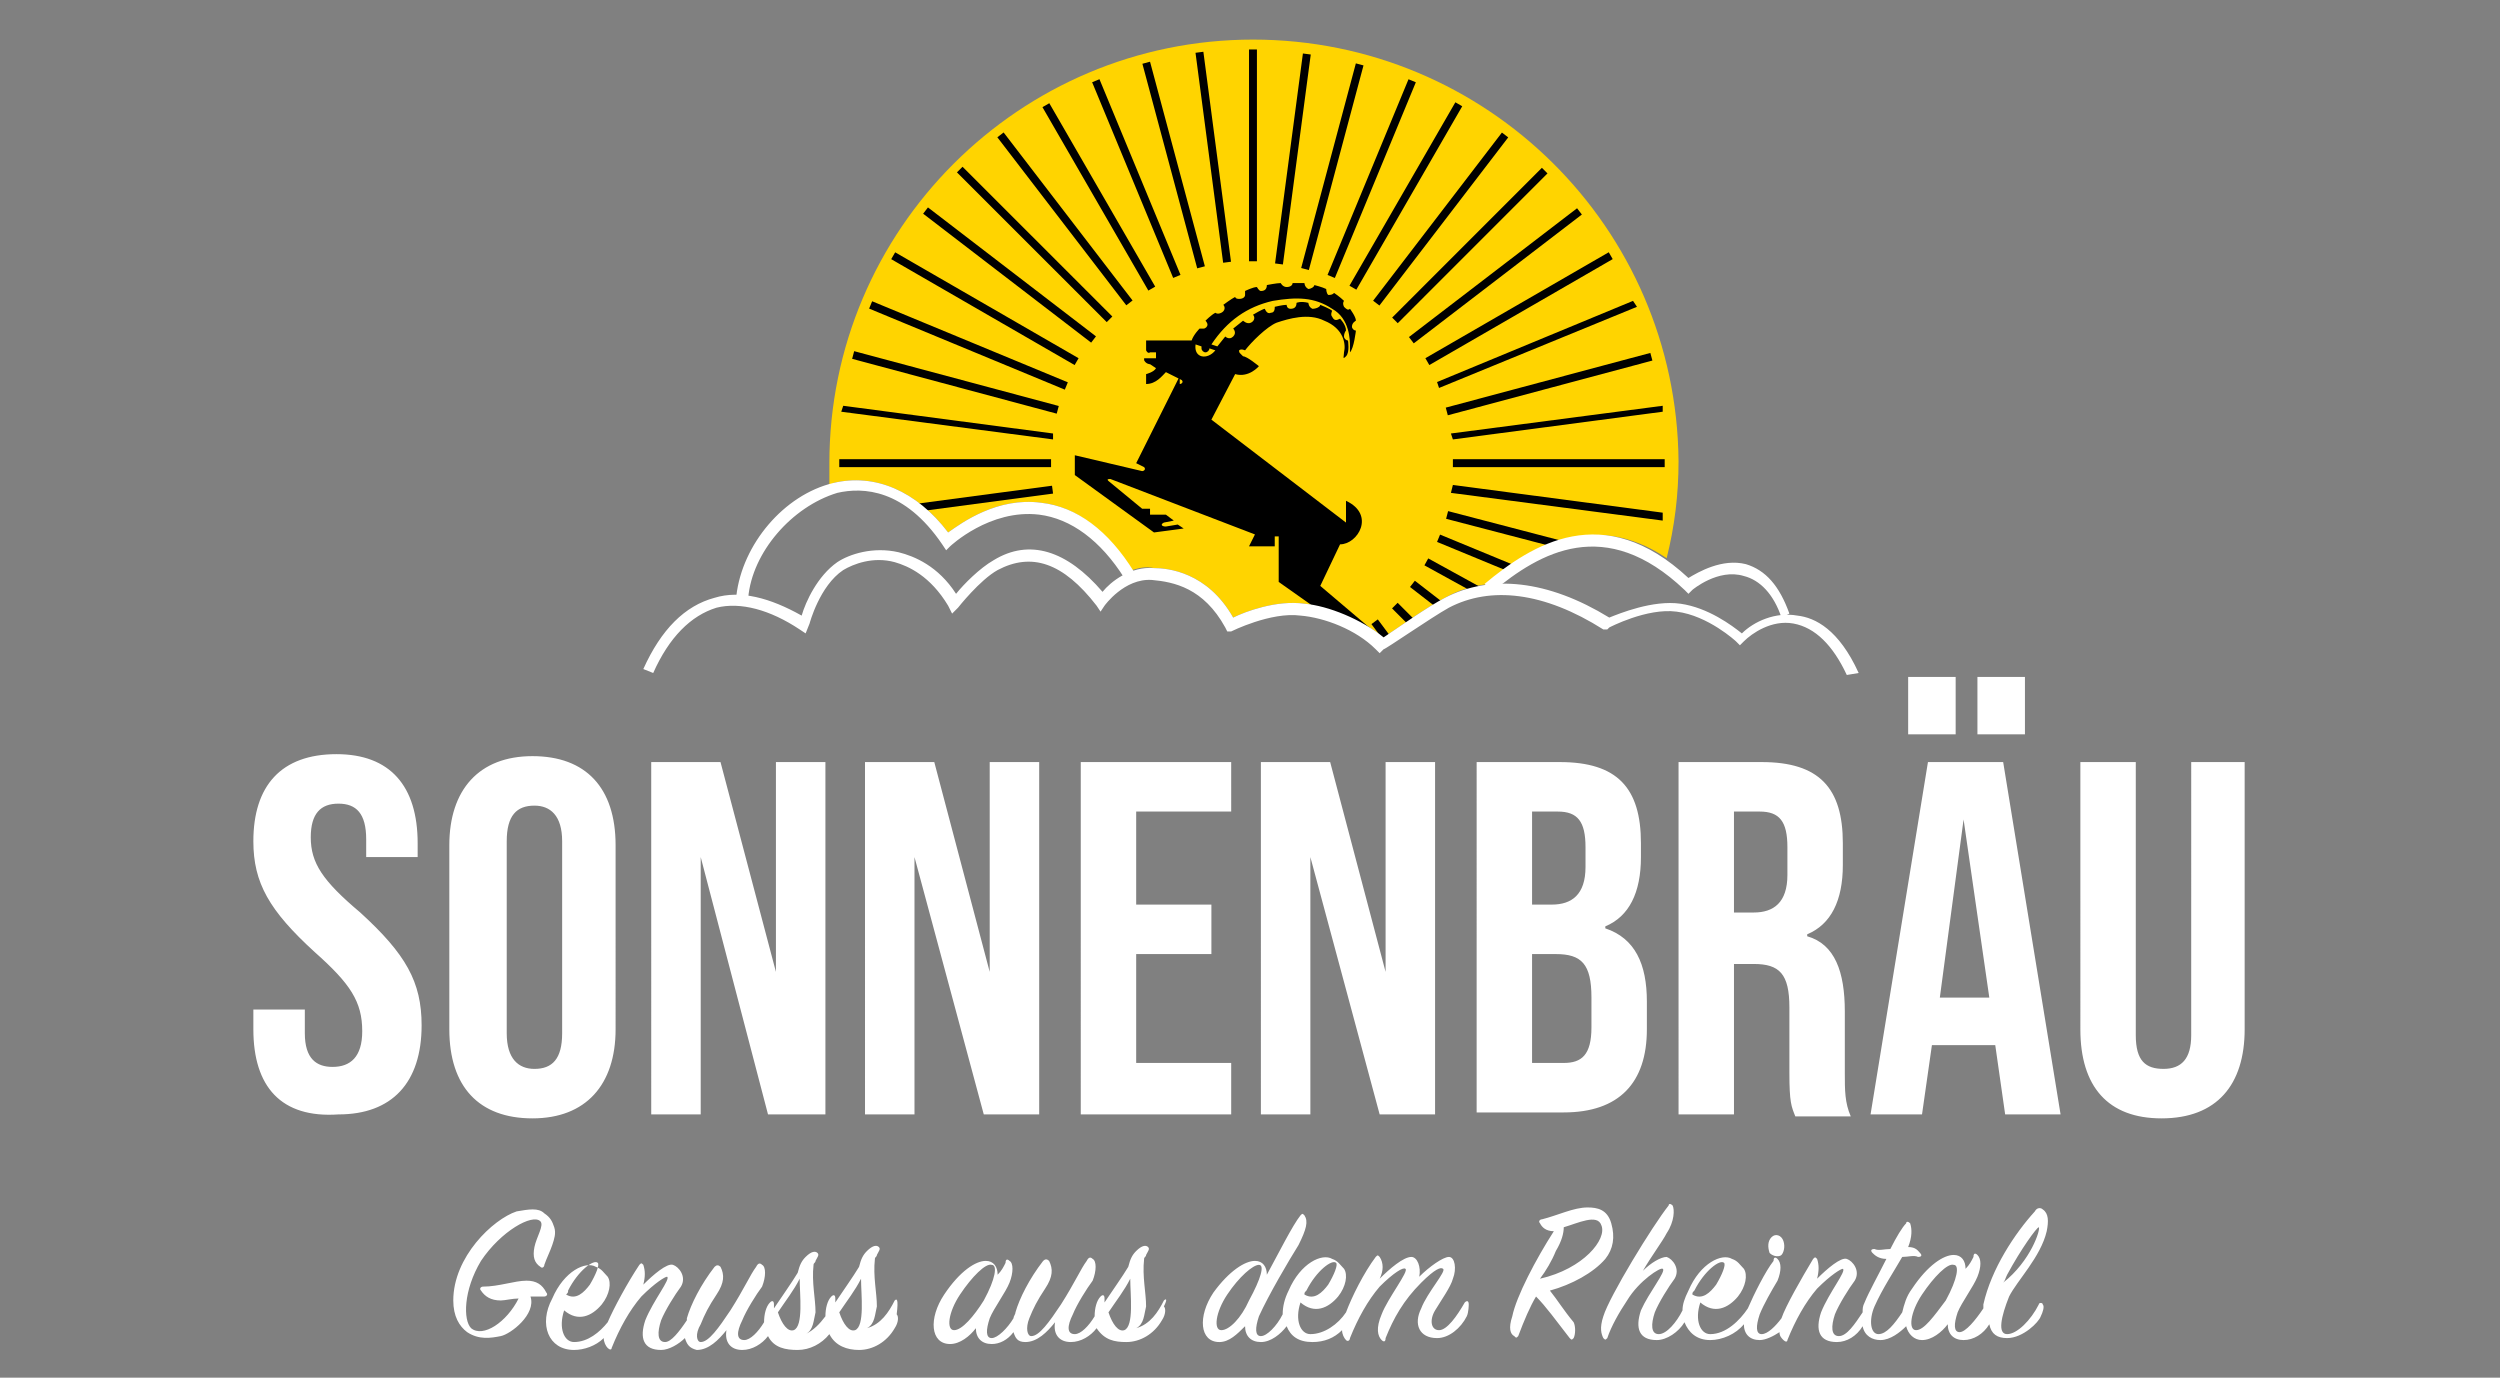 <svg xmlns="http://www.w3.org/2000/svg" xml:space="preserve" id="Layer_1" x="0" y="0" viewBox="0 0 126.3 69.6"><rect x="0" y="0" width="126.3" height="69.6" fill="#808080" stroke="none"/><style>.st1{fill:#fff}</style><path d="M63.3 2c-11.8 0-21.4 9.6-21.4 21.4v1.1c.1 0 .1 0 .2-.1 2.1-.5 4.2.4 5.8 2.5.7-.5 2.5-1.8 4.7-1.5 1.8.2 3.3 1.4 4.6 3.4.3-.1.7-.2 1.1-.1.7 0 2.7.2 4 2.5.6-.3 2.2-.9 3.6-.7 1.2.1 2.9.8 4 1.7.6-.4 2.3-1.6 3.1-2 .7-.4 1.4-.6 2.2-.7 2.1-1.8 5.3-3.8 9-1.3.4-1.6.6-3.2.6-4.9C84.7 11.5 75.1 2 63.3 2" style="fill:#ffd400"/><path d="M63.1 2.5h.4v10.7h-.4zm-2.703.167.397-.052 1.396 10.608-.397.052zm-2.683.555.386-.104 2.77 10.335-.387.104zm-2.539.933.37-.153 4.094 9.886-.37.153zm-2.51 1.259.346-.2 5.35 9.266-.346.2zm-2.279 1.522.317-.244 6.514 8.489-.317.243zm-2.041 1.772.283-.283 7.567 7.566-.283.283zm-1.708 2.088.244-.317 8.488 6.514-.244.317zm-1.613 2.297.2-.346 9.266 5.35-.2.346zm-1.116 2.497.153-.37 9.886 4.095-.153.37zm-.858 2.538.103-.387 10.336 2.77-.104.387zM53.2 22.2l-10.7-1.4.1-.3 10.6 1.4zm-10.8 1h10.7v.4H42.4zm3.81 2.261 6.938-.922.053.397-6.94.922zm23.075 6.069.321-.238.657.882-.32.24zm1.042-.794.283-.282.918.92-.283.282zm.907-1.081.245-.316 1.344 1.04-.245.317zm.728-1.094.193-.35 2.804 1.542-.193.35zm.638-1.183.152-.37 3.697 1.526-.152.37zm.457-1.168.101-.388 6 1.567-.102.387zM84 26.3l-10.7-1.4.1-.4L84 25.9zm-10.6-3.1h10.7v.4H73.4zm0-1-.1-.3L84 20.5v.3zm-.36-1.607 10.335-2.764.104.386-10.336 2.765zm-.34-.993-.1-.3 9.9-4.1.2.3zm-.69-1.504 9.264-5.352.2.346-9.265 5.353zm-.83-1.068 8.493-6.507.243.317-8.493 6.508zm-.849-.983 7.565-7.567.283.282-7.565 7.568zm-.961-.853 6.507-8.495.318.244-6.507 8.494zm-1.195-.758 5.35-9.266.347.2-5.35 9.267zm-1.108-.543 4.091-9.887.37.153-4.092 9.887zm-1.332-.351 2.763-10.338.386.103-2.762 10.338zm-1.319-.231 1.407-10.607.396.052-1.407 10.607z"/><path d="m60.4 17.4.3.1v.1c0 .1.1.2.2.2s.2-.1.2-.2l.3.1c-.4.5-1.1.4-1-.3m6.3 12.2 1-2.1c.9 0 1.8-1.5.3-2.2v1.1l-6.8-5.2 1.2-2.3c.7.2 1.2-.4 1.2-.4s-.6-.5-.8-.5l-.1-.1c-.1-.1-.1-.1-.1-.2.1-.1.3 0 .3 0 .3-.4 1.1-1.2 1.6-1.4.6-.2 1.6-.5 2.4-.1 1 .4 1.1 1.2 1 1.6 0 .2-.1.4.1.2s.1-.8.1-.8c-.1 0-.2-.1-.2-.2 0-.2.1-.3.1-.3 0-.3-.3-.6-.3-.6-.2.1-.3.1-.4-.1-.1-.1 0-.3 0-.3-.1-.1-.6-.3-.6-.3 0 .1-.2.2-.4.2-.2-.1-.2-.3-.2-.3-.4-.1-.6 0-.6 0q0 .3-.3.3c-.2 0-.2-.2-.2-.2-.2 0-.6.1-.6.1 0 .1 0 .3-.2.3-.2.1-.3-.2-.3-.2-.1 0-.6.3-.6.3.1.1.1.3-.1.4s-.4-.1-.4-.1l-.5.4s.2.2 0 .4-.4 0-.4 0l-.4.5-.3-.1c.8-1.2 1.8-1.9 3.1-2.2 1.2-.2 2.1-.2 3 .4.9.5.9 1.6.9 1.9v.3c.2-.2.3-1.1.3-1.1-.1 0-.2-.1-.2-.2 0-.2.2-.3.2-.3 0-.2-.3-.6-.3-.6-.1.1-.2 0-.3-.1-.1-.2 0-.3 0-.3-.2-.2-.5-.4-.5-.4-.1.1-.2.1-.3.1-.1-.1-.1-.3-.1-.3-.2-.1-.6-.2-.6-.2 0 .1-.2.2-.3.2-.2-.1-.2-.3-.2-.3h-.6c0 .1-.1.2-.3.2s-.3-.2-.3-.2c-.2 0-.7.1-.7.1q0 .3-.3.3c-.1 0-.2-.2-.2-.2-.2 0-.6.2-.6.2v.2c0 .1-.1.2-.3.2s-.2-.1-.2-.1c-.2.1-.6.4-.6.4.1.1.1.3-.1.4s-.3 0-.3 0c-.2.1-.5.4-.5.4s.1.1.1.2-.1.2-.2.2h-.2s-.3.3-.4.6h-2.3v.5c.1.2.2.1.2.1h.3v.3h-.6v.1c.1.2.3.2.3.2l.3.2c-.1.2-.5.3-.5.3v.5c.5 0 .8-.4 1-.6l.8.4c.1.1 0 .2-.1.2V19l-2.2 4.4.4.2c.1.1 0 .2-.1.2l-3.4-.8v1l4 2.9 1.5-.2-.3-.2-.6.1c-.2 0-.3-.1-.1-.2l.5-.1-.4-.3h-.8v-.3h-.4L56 24.3c-.1-.1 0-.1.1-.1l7.3 2.8-.3.6h1.3v-.5h.2v2.3l1.7 1.2 1.3.5 2.4 1.3z"/><path d="M93.3 34.1c-.7-1.5-1.6-2.4-2.7-2.6s-2.1.5-2.5.9l-.2.2-.2-.2s-1.4-1.3-3-1.5c-1.5-.2-3.4.8-3.4.8l-.1.1H81c-3-1.9-5.7-2.2-7.8-1.1-.9.5-3.2 2.1-3.3 2.1l-.2.2-.2-.2c-1-1-2.6-1.6-3.8-1.7-1.5-.2-3.5.8-3.5.8H62l-.1-.2c-1.1-2-2.6-2.3-3.7-2.4-1.4-.1-2.4 1.3-2.4 1.3l-.2.3-.2-.3c-1.7-2.2-3.3-2.7-5-1.8-.9.5-2 1.9-2 1.9l-.3.3-.2-.4c-.9-1.5-2-2-2.7-2.2-1.1-.3-2.1.1-2.6.4-1.2.8-1.7 2.7-1.7 2.7l-.2.5-.3-.2c-1.5-1-3-1.4-4.2-1.1-1.3.4-2.4 1.5-3.2 3.3l-.5-.2q1.35-3 3.6-3.6c1.3-.4 2.8 0 4.4.9.2-.7.8-2 1.8-2.7.6-.4 1.8-.8 3.1-.5.8.2 2 .7 2.9 2.1.4-.5 1.2-1.3 1.9-1.7 1.8-1.1 3.7-.5 5.5 1.6.4-.5 1.4-1.3 2.6-1.2.7 0 2.7.2 4 2.5.6-.3 2.2-.9 3.6-.7 1.2.1 2.9.8 4 1.7.6-.4 2.3-1.6 3.1-2 2.3-1.2 5.2-.9 8.3 1 .5-.2 2.2-.9 3.6-.7s2.6 1.1 3.1 1.5c.6-.6 1.7-1.1 2.8-.9.9.1 2.1.7 3.1 2.9z" class="st1"/><path d="M90 31.2c-.4-1.2-1.1-1.9-1.9-2.1-1.3-.4-2.6.7-2.6.7l-.2.2-.2-.2c-4-3.8-7.3-1.9-9.7.1l-.4-.4c2.4-2 6-4.3 10.3-.3.5-.3 1.7-1 2.9-.7 1 .3 1.7 1.1 2.2 2.5zm-52.2-1-.6-.1c.3-2.6 2.4-5.1 4.9-5.7 2.1-.5 4.2.4 5.8 2.5.7-.5 2.5-1.8 4.7-1.5 1.8.2 3.4 1.4 4.7 3.5l-.5.3c-1.2-1.9-2.7-3-4.3-3.2-2.5-.3-4.5 1.6-4.5 1.6l-.2.2-.2-.3c-1.9-2.8-4-2.9-5.3-2.6-2.3.7-4.3 3-4.5 5.3M26.6 64.7c-.6 0-1.4.3-2.2.3-.1 0-.2.1-.1.2.2.3.5.5 1 .5.2 0 .6-.1.9-.1-.6 1.2-1.8 2-2.4 1.5-.4-.4-.4-1.9.5-3.4 1-1.5 2.6-2.4 3-2 .2.2-.2.8-.3 1.3s0 .8.3 1c.1.1.2 0 .2-.1.1-.3.3-.7.4-1s.2-.6.1-.9-.2-.5-.5-.7c-.3-.3-.8-.2-1.4-.1-1.2.4-3.2 2.3-3.2 4.5 0 .8.3 1.3.7 1.6.6.4 1.2.3 1.7.2s1.8-1.1 1.5-2h.7c.1 0 .2-.1.1-.2-.2-.4-.5-.6-1-.6m16.6 2.5c-.3.1-.6-.3-.8-.9.4-.6.8-1.1 1.1-1.7 0 .8.2 2.4-.3 2.6m-3.1 0c-.3.1-.6-.3-.8-.9.4-.6.8-1.1 1.1-1.7 0 .8.2 2.4-.3 2.6m-11.4-2c.5-1 1.3-1.6 1.5-1.4.1.1-.1.6-.4 1.1-.3.4-.7.8-1.2.5.1-.1.1-.1.1-.2m16.5.5c-.3.6-.7 1.2-1.4 1.4.4-.2.4-.7.5-1.1 0-.7-.2-1.5-.1-2.4 0-.1.1-.1.1-.2.1-.2.2-.3.1-.4s-.3-.1-.6.2c-.2.2-.3.4-.4.8-.3.5-.8 1.2-1.2 1.8v-.2c0-.2-.1-.2-.2-.1-.2.2-.3.6-.3 1-.3.4-.6.7-1 .9.4-.2.4-.7.5-1.1 0-.7-.2-1.5-.1-2.4 0-.1.1-.1.1-.2.1-.2.2-.3.1-.4s-.3-.1-.6.2c-.2.2-.3.4-.4.8-.3.5-.8 1.2-1.2 1.8v-.2c0-.2-.1-.2-.2-.1-.2.2-.3.6-.3 1-.3.5-.7.9-1 .9-.4 0-.4-.4-.1-1 .2-.5.7-1.3 1-1.7.2-.5.2-1 0-1.1-.1-.1-.2-.1-.3.1-.3.4-.6 1.1-1.3 2.2-.6.9-1.1 1.6-1.5 1.6-.2 0-.3-.4 0-.9.2-.5.4-.9.8-1.5s.4-1 .2-1.4q-.15-.15-.3 0c-.7.9-1.2 1.9-1.4 2.6v.1c-.4.6-.8 1.1-1.1 1.1-.4 0-.4-.5-.2-1.1.2-.5.7-1.3 1-1.7.3-.5-.1-1-.4-1.1s-1 .5-1.5 1c.1-.4.1-.7 0-1-.1-.1-.1-.1-.2 0-.6.9-1.3 2.2-1.6 2.9-.4.5-1 1-1.7 1-.5 0-.8-.7-.5-1.6.7.6 1.4.3 1.9-.3.4-.5.5-1.1.3-1.4-.2-.2-.3-.4-.6-.5-.5-.3-1.6.2-2.2 1.6-.7 1.3-.2 2.6 1.1 2.6.5 0 1.1-.2 1.5-.6 0 .2.1.4.2.5s.2.1.2 0c.4-1 .9-1.9 1.5-2.6.7-.7 1.2-1 1.3-1 .2.1-.7 1.2-1.1 2.2-.3.9-.1 1.5.8 1.5.4 0 .9-.3 1.2-.6.1.3.2.5.6.6.6 0 1.1-.5 1.5-1-.1.6.2 1 .8 1 .5 0 1-.3 1.3-.7.3.6.9.7 1.5.7s1.2-.3 1.6-.8c.3.6.9.8 1.5.8.7 0 1.4-.4 1.8-1.1.2-.3.2-.6.1-.7.1-.8 0-.8-.1-.7m11.6 1.5c-.3.1-.6-.3-.8-.9.4-.6.8-1.1 1.1-1.7 0 .8.2 2.4-.3 2.6m-8.6 0c-.4 0-.3-.9.3-1.8s1.3-1.6 1.6-1.5c.3 0 .2.7-.4 1.8-.5.8-1.1 1.5-1.5 1.5m10.6-1.5c-.3.6-.7 1.2-1.4 1.4.4-.2.4-.7.5-1.1 0-.7-.2-1.5-.1-2.4 0-.1.1-.1.1-.2.1-.2.2-.3.1-.4s-.3-.1-.6.2c-.2.2-.3.4-.4.8-.3.5-.8 1.2-1.2 1.8v-.2c0-.2-.1-.2-.2-.1-.2.2-.3.6-.3 1-.3.5-.7.9-1 .9-.4 0-.4-.4-.1-1 .2-.5.7-1.3 1-1.7.2-.5.2-1 0-1.1-.1-.1-.2-.1-.3.1-.3.4-.6 1.1-1.3 2.2-.6.9-1.1 1.6-1.5 1.6-.2 0-.3-.4-.1-.9s.4-.9.8-1.5.4-1 .2-1.4q-.15-.15-.3 0c-.7.9-1.2 1.9-1.4 2.6 0 .1-.1.2-.1.3-.3.5-.8 1-1.1 1s-.3-.4-.1-1c.2-.5.8-1.3 1-1.8s.2-1 0-1.1c-.1-.1-.2-.1-.2.1-.1.2-.2.4-.4.6 0-.4-.2-.7-.6-.7-.5 0-1.3.5-2.1 1.7s-.7 2.5.3 2.5c.5 0 1-.4 1.3-.8 0 .5.3.8.8.8.4 0 .8-.2 1.1-.6.1.3.2.5.6.5.6 0 1.1-.5 1.5-1-.1.6.2 1 .8 1 .5 0 1-.3 1.3-.7.4.6.9.7 1.5.7.7 0 1.4-.4 1.8-1.1.2-.3.2-.6.1-.7.2-.4.1-.4 0-.3m2.9 1.5c-.4 0-.3-.9.3-1.8s1.3-1.5 1.6-1.5.1.7-.5 1.8c-.4.9-1 1.5-1.4 1.5m4.3-2c.5-1 1.3-1.6 1.5-1.4.1.1-.1.6-.4 1.1-.3.4-.7.8-1.2.5 0-.1 0-.1.1-.2m8 .6c-.4.7-.9 1.4-1.3 1.4s-.5-.5-.2-1 .8-1.2.9-1.6c.2-.5.1-1.1-.2-1.1s-1 .5-1.5 1c.1-.5-.1-1-.4-1-.4 0-1.1.6-1.6 1.1.2-.4.2-.8 0-1.1-.1-.1-.1-.1-.2 0-.6.8-1.2 2-1.5 2.8-.4.6-1.1 1.1-1.8 1.1-.5 0-.8-.7-.5-1.6.7.6 1.4.3 1.9-.3.4-.5.5-1.1.3-1.4-.2-.2-.3-.4-.6-.5-.5-.3-1.6.2-2.2 1.6q-.3.6-.3 1.2c-.3.6-.8 1.1-1.1 1.1s-.3-.4-.1-1c.5-1.1 1.5-2.8 2-3.6.4-.8.5-1.2.3-1.5-.1-.1-.1-.1-.2 0-.4.5-1.1 1.9-1.7 3 0-.4-.2-.7-.6-.7-.5 0-1.3.5-2.1 1.6-.8 1.2-.7 2.5.3 2.5.5 0 .9-.4 1.3-.8 0 .5.3.8.8.8s1-.4 1.3-.8c.2.5.6.8 1.3.8q.9 0 1.5-.6c0 .2.1.4.2.5s.2 0 .2-.1c.4-1 .9-1.9 1.5-2.6.7-.7 1.2-1 1.3-.9.2.1-.9 1.5-1.2 2.3-.3.7-.2 1.1 0 1.3.1.1.2.1.2-.1.4-1 .9-1.9 1.8-2.8.7-.7 1-.8 1.1-.7.2.1-.8 1.2-1.1 2-.4.8-.1 1.5.8 1.5.6 0 1.2-.5 1.5-1.1.1-.2.1-.6.1-.6 0-.2-.1-.2-.2-.1m4.6-2.6c.3-.5.4-.9.4-1.2.7-.2 1.7-.7 1.9-.1.3.7-.9 2.2-3.1 2.7.3-.4.6-.9.8-1.4m-.3 2c1.1-.3 2.2-.9 2.8-1.6q.6-.75.3-1.8c-.2-.7-.7-.8-1.2-.8-.7 0-1.5.4-2.3.6-.1 0-.2.1-.1.2.1.2.3.4.7.4-.9 1.4-1.9 3.3-2.1 4.3-.2.6-.1.9.1 1 .1.1.1.1.2 0 .3-.8.6-1.5.9-2 .5.5 1 1.2 1.7 2.1.1.1.1.1.2 0 .1-.2.1-.6 0-.8-.5-.6-.8-1.1-1.2-1.6M90 63.4c.1-.1.2-.4.1-.7s-.4-.4-.6-.2-.2.5-.1.8c.2.2.5.2.6.1" class="st1"/><path d="M96.8 67.2c-.4 0-.3-.9.3-1.8s1.3-1.6 1.6-1.5c.3 0 .2.7-.4 1.8-.6.8-1.1 1.5-1.5 1.5m-11.2-2c.5-1 1.3-1.6 1.5-1.4.1.1-.1.6-.4 1.1-.3.4-.7.8-1.2.5 0-.1 0-.1.1-.2m15.8-.8c.7-1.3 1.5-2.4 1.6-2.4.1.1-.4 1.7-1.8 2.8.1-.1.1-.2.2-.4m2-2.2c.1-.5.1-.9-.2-1.1-.1-.1-.3-.1-.4.1-1 1.1-2.2 2.9-2.6 4.7v.2c-.4.6-.9 1.2-1.2 1.2s-.3-.4-.1-1c.2-.5.8-1.3 1-1.8s.2-.9 0-1.1c-.1-.1-.2-.1-.2.1-.1.2-.2.4-.4.6 0-.4-.2-.7-.6-.7-.5 0-1.3.5-2.1 1.7-.3.4-.4.8-.5 1.2-.4.6-.8 1.1-1.2 1.1s-.5-.7-.2-1.4c.4-.9 1-1.8 1.4-2.5.3 0 .6-.1.8 0 .2 0 .2-.1.1-.2s-.2-.3-.6-.3c.2-.5.2-.9.1-1.2-.1-.1-.2-.1-.2 0-.2.2-.5.7-.8 1.3-.3 0-.6.1-.8 0-.2 0-.2.1-.1.2s.3.3.7.3c-.4.8-.9 1.7-1.1 2.2-.1.2-.1.3-.1.5-.4.6-.8 1.2-1.2 1.2s-.4-.5-.2-1.1c.2-.5.7-1.3 1-1.7.3-.5-.1-1-.4-1.1s-1 .5-1.5 1c.1-.4.1-.7 0-1-.1-.1-.1-.1-.2 0-.6 1-1.4 2.4-1.6 3-.3.4-.7.8-1 .8s-.3-.4-.1-1c.2-.5.6-1.2.9-1.7.2-.5.2-.9 0-1.1-.1-.1-.2-.1-.2.1-.4.5-1 1.7-1.3 2.4-.4.6-1.1 1.3-1.9 1.3-.5 0-.8-.7-.5-1.6.7.6 1.4.3 1.9-.3.4-.5.5-1.1.3-1.4-.2-.2-.3-.4-.6-.5-.5-.3-1.6.2-2.2 1.6-.2.4-.3.7-.3 1-.3.6-.8 1.2-1.2 1.2s-.4-.5-.2-1.1c.2-.5.7-1.3 1-1.7.3-.5-.1-1-.4-1.1-.3 0-.8.3-1.2.7.4-.7 1-1.5 1.2-1.9.4-.6.4-1.2.3-1.4-.1-.1-.2-.1-.2 0-.8 1-3 4.6-3.3 5.6-.2.6-.1.9 0 1.1.1.1.1.1.2 0 .2-.6.6-1.3 1-1.9.6-1 1.7-1.7 1.8-1.6.2.1-.7 1.2-1.1 2.1-.3.9-.1 1.5.8 1.5.5 0 1.1-.4 1.4-.9.2.5.6.9 1.3.9.6 0 1.3-.3 1.7-.8 0 .5.3.8.8.8.3 0 .7-.2 1-.4 0 .2.1.3.2.4s.2.1.2 0c.4-1 .9-1.9 1.5-2.6.7-.7 1.2-1 1.3-1 .2.1-.7 1.2-1.1 2.2-.3.9-.1 1.5.8 1.5.5 0 1-.3 1.3-.8.1.5.5.7.9.7.5 0 1-.4 1.3-.7.1.4.4.7.8.7.5 0 1-.4 1.3-.8 0 .5.3.8.8.8s1-.3 1.3-.8c.1.5.4.7.9.7.8 0 1.6-.8 1.7-1.1.1-.2.2-.5.1-.6 0-.1-.2-.1-.2 0-.4.8-1.1 1.5-1.6 1.5s-.3-.9.1-1.9c.4-.8 1.6-2 1.9-3.3m-75-10v-9.7c0-1.3-.6-1.8-1.4-1.8-.9 0-1.4.5-1.4 1.8v9.7c0 1.3.6 1.8 1.4 1.8.9 0 1.4-.5 1.4-1.8m-5.7-.2v-9.3c0-2.8 1.5-4.5 4.2-4.5s4.2 1.6 4.2 4.5V52c0 2.8-1.5 4.5-4.2 4.5s-4.2-1.6-4.2-4.5m10.2-13.5h3.5l2.8 10.6V38.5h2.5v17.8h-2.9l-3.4-13v13h-2.5zm10.8 0h3.5L50 49.1V38.5h2.5v17.8h-2.8l-3.5-13v13h-2.5zm10.9 0h7.6V41h-4.8v4.7h3.8v2.5h-3.8v5.5h4.8v2.6h-7.6zm9.1 0h3.5L70 49.1V38.5h2.5v17.8h-2.8l-3.5-13v13h-2.5zM79 53.7c.9 0 1.4-.4 1.4-1.8v-1.5c0-1.7-.5-2.2-1.8-2.2h-1.2v5.5zm-.6-8c1 0 1.7-.5 1.7-1.9v-1c0-1.3-.4-1.8-1.4-1.8h-1.3v4.7zm-3.8-7.2h4.2c2.9 0 4.1 1.3 4.1 4.1v.7c0 1.8-.6 3-1.8 3.5v.1c1.5.5 2.1 1.8 2.1 3.7V52c0 2.7-1.4 4.2-4.2 4.2h-4.4zm14 7.6c1 0 1.7-.5 1.7-1.9v-1.4c0-1.3-.4-1.8-1.4-1.8h-1.3v5.1zm-3.8-7.6H89c2.9 0 4.1 1.3 4.1 4.1v1.1c0 1.8-.6 3-1.8 3.5v.1c1.4.4 1.9 1.8 1.9 3.8v3.1c0 .9 0 1.5.3 2.2h-2.8c-.2-.5-.3-.7-.3-2.2v-3.3c0-1.7-.5-2.2-1.8-2.2h-1v7.6h-2.8zm17.5-1.4h-2.4v-2.9h2.4zm-1.8 13.3-1.3-9-1.2 9zm-1.7-13.3h-2.4v-2.9h2.4zm2 15.7h-3.2l-.5 3.5h-2.6l2.9-17.8h3.8l2.9 17.8h-2.8zm4.3-.8V38.5h2.8v13.8c0 1.3.5 1.7 1.4 1.7s1.4-.5 1.4-1.7V38.5h2.7V52c0 2.8-1.4 4.5-4.2 4.5-2.7 0-4.1-1.6-4.1-4.5m-92.3 0v-1h2.6v1.2c0 1.3.6 1.7 1.4 1.7.9 0 1.5-.5 1.5-1.8 0-1.5-.6-2.4-2.4-4-2.3-2.1-3.1-3.5-3.1-5.6 0-2.8 1.4-4.4 4.2-4.4 2.7 0 4.1 1.6 4.1 4.5v.7h-2.6v-.9c0-1.3-.5-1.8-1.4-1.8s-1.4.5-1.4 1.7c0 1.3.6 2.2 2.5 3.8 2.3 2.1 3.1 3.5 3.1 5.7 0 2.9-1.5 4.5-4.2 4.5-2.9.2-4.3-1.4-4.3-4.3" class="st1"/></svg>